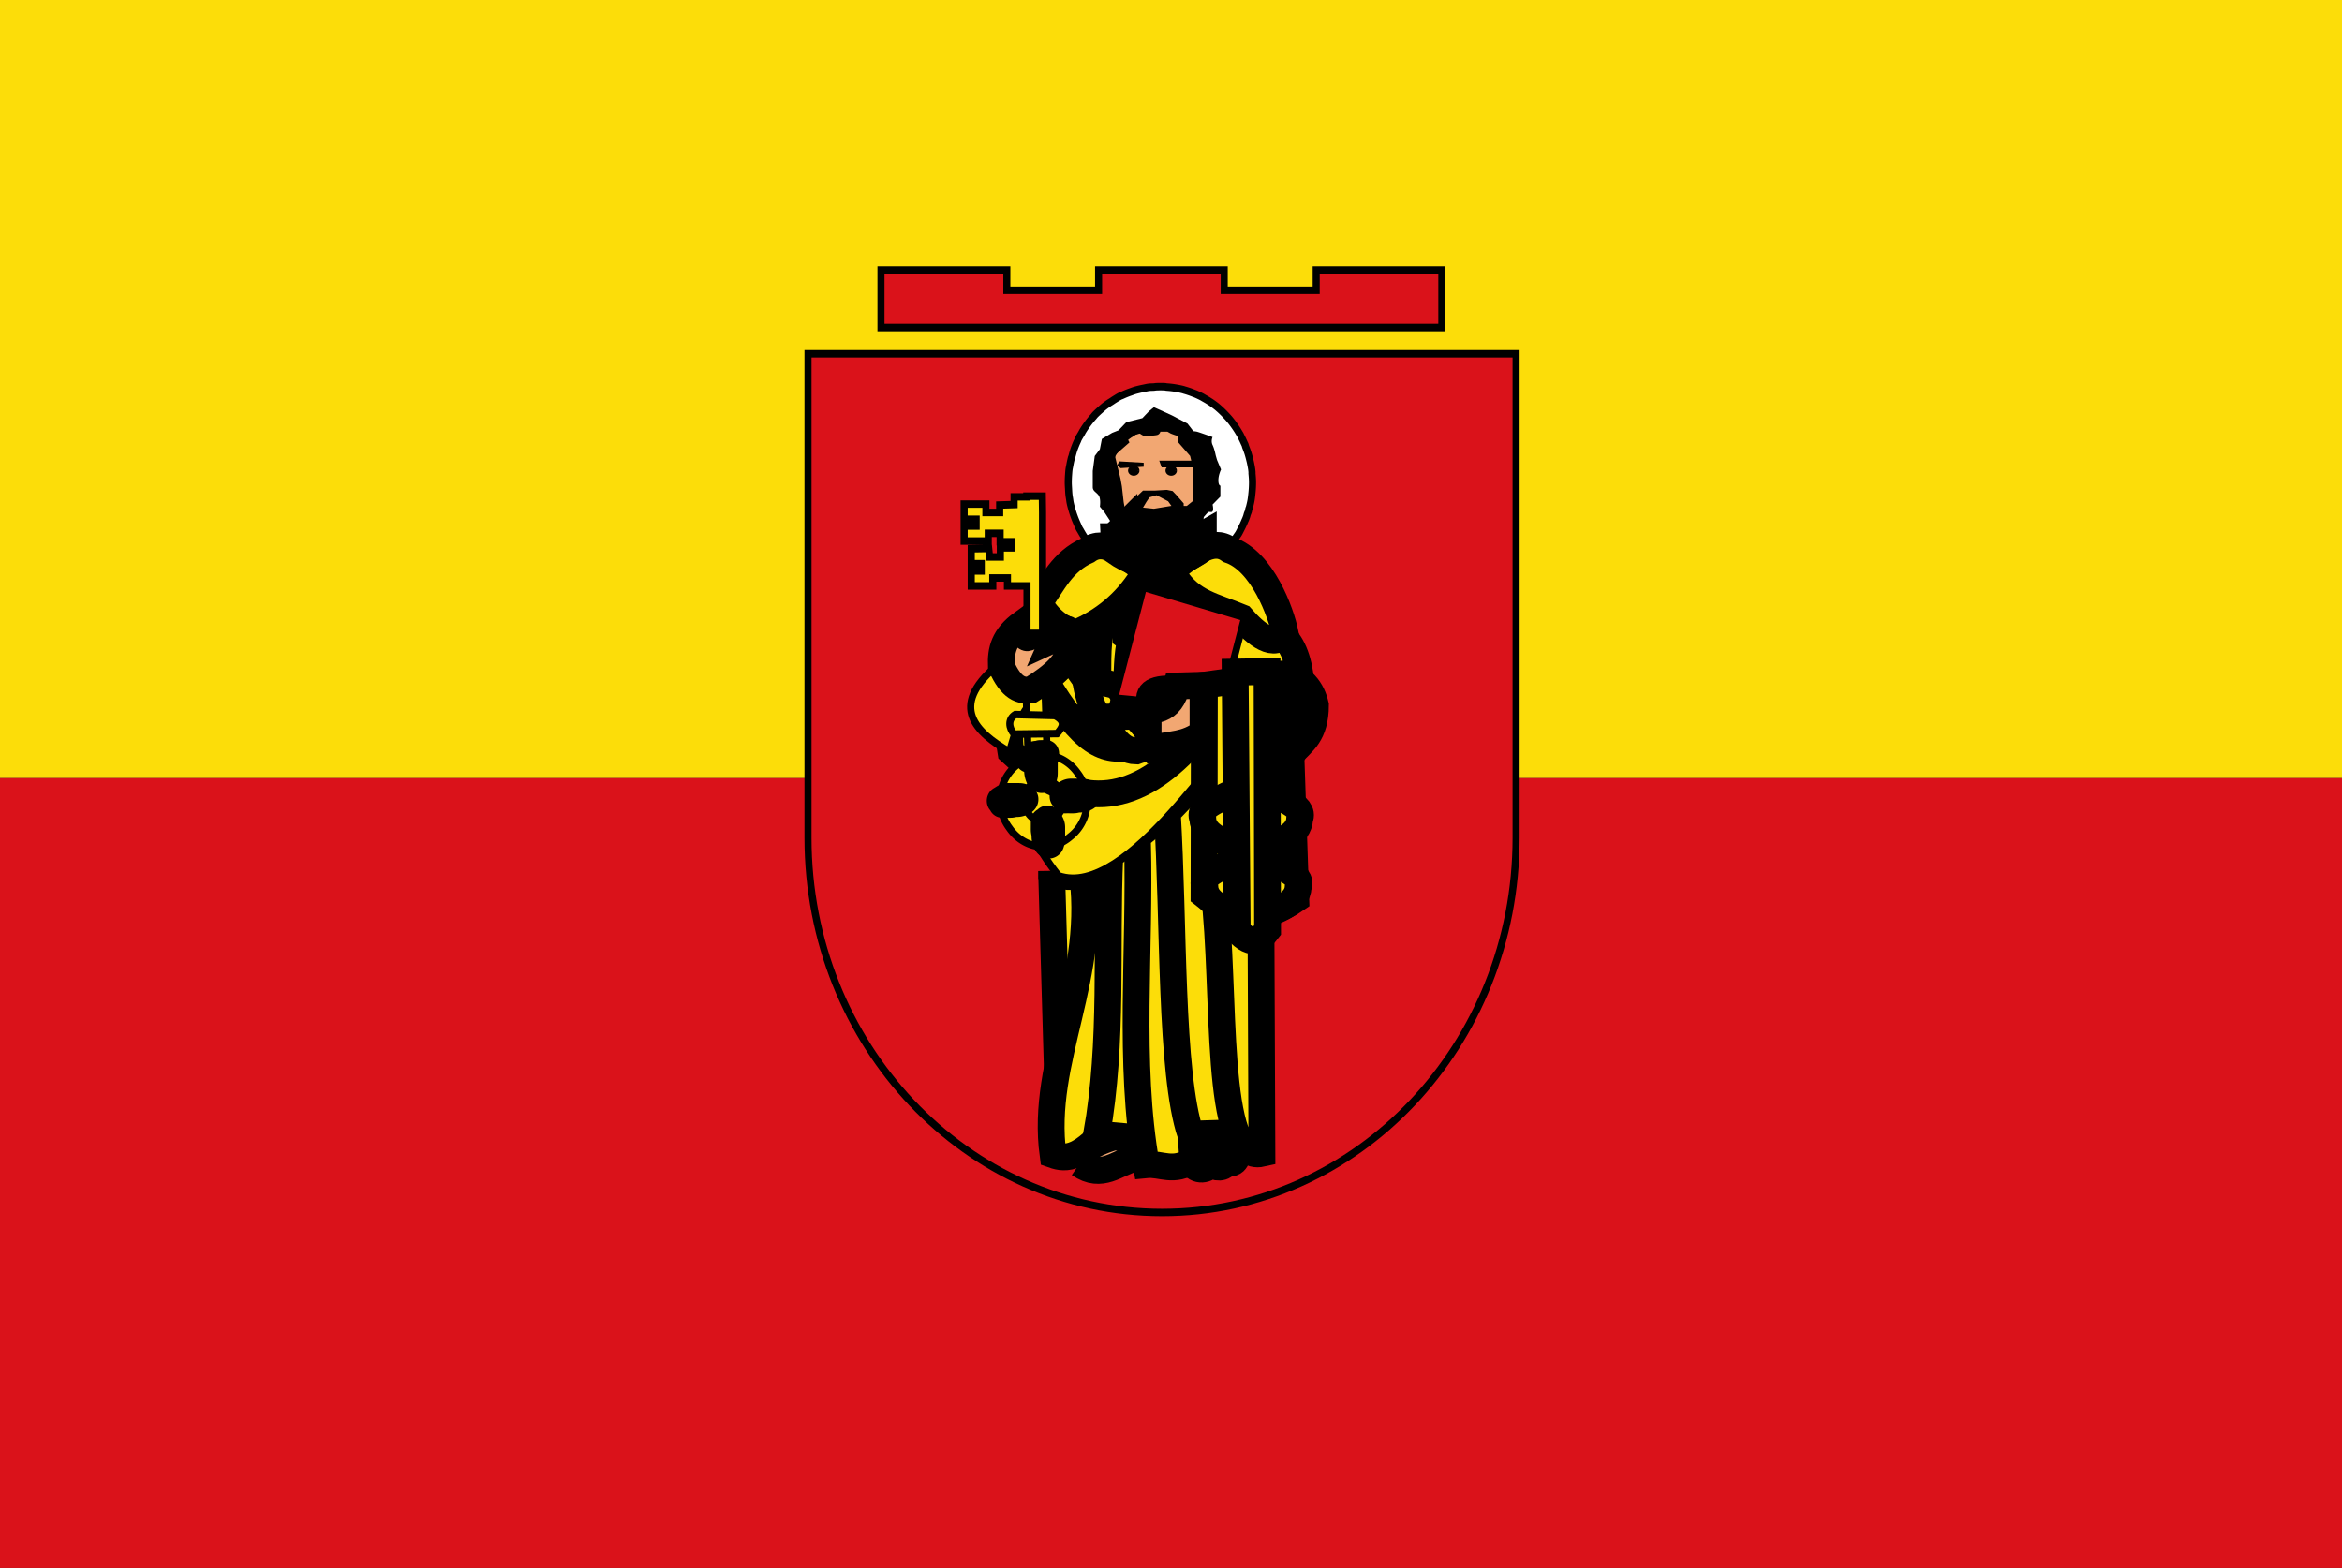 <svg xmlns="http://www.w3.org/2000/svg" width="572" height="383"><rect width="100%" height="100%" fill="#333333" stroke="none"/><path style="opacity:1;fill:#da121a;fill-opacity:1;fill-rule:evenodd;stroke:none;stroke-width:1.008;stroke-opacity:1" d="M0 190.025h572V383H0z"/><path style="opacity:1;fill:#fcdd09;fill-opacity:1;fill-rule:evenodd;stroke:none;stroke-width:1;stroke-opacity:1" d="M0 0h572v190.025H0z"/><path d="M1390.804 458.338v310.431c.054 132.619 107.577 240.098 240.196 240.098 132.618 0 240.142-107.48 240.196-240.098V458.338Z" style="fill:#da121a;stroke-width:1.201" transform="matrix(.36 0 0 .381 -303.346 -88.213)"/><path d="M1390.804 458.338v310.431c.054 132.619 107.577 240.098 240.196 240.098 132.618 0 240.142-107.48 240.196-240.098V458.338Z" style="fill:none;stroke:#000;stroke-width:4.783" transform="matrix(.36 0 0 .381 -303.346 -88.213)"/><path d="M57.232 442.609v37.284h384.767v-37.284h-86.191v13.132H292.71V442.61H206.52v13.132h-62.946V442.61z" style="fill:#da121a;stroke:#000;stroke-width:4.83;stroke-linecap:round" transform="matrix(.356 0 0 .377 194.793 -100.914)"/><g style="stroke-width:6.141"><path d="M390.223 249.202c-.634.03-1.289.194-1.921.238-1.614.108-3.216.04-4.803.237-1.705.213-3.364.637-5.044.95a85.59 85.59 0 0 0-4.563.952c-.948.231-1.945.45-2.883.713-1.478.412-2.878.937-4.323 1.426-.479.162-.965.305-1.44.475-2.066.742-4.018 1.485-6.005 2.377-.784.35-1.629.577-2.402.95-1.738.845-3.374 1.897-5.043 2.853-.915.521-1.747 1.11-2.642 1.664-1.032.642-2.121 1.217-3.123 1.901-1.042.71-2.112 1.384-3.122 2.14-1.397 1.047-2.755 2.198-4.083 3.327-.56.475-1.134.937-1.681 1.426-1.05.94-2.121 1.862-3.122 2.852-.602.595-1.097 1.29-1.682 1.902-1.866 1.961-3.612 4.048-5.283 6.18a85.86 85.86 0 0 0-4.083 5.704c-.609.928-1.108 1.897-1.682 2.853-.956 1.584-2.03 3.104-2.882 4.753-.193.378-.292.807-.48 1.189a81.728 81.728 0 0 0-3.122 7.13c-.875 2.274-1.486 4.53-2.162 6.893-.12.416-.367.77-.48 1.189-.174.643-.322 1.257-.48 1.901a82.995 82.995 0 0 0-.961 4.516c-.224 1.191-.55 2.375-.72 3.565-.245 1.733-.345 3.465-.481 5.23a83.067 83.067 0 0 0-.24 6.417c-.004 1.76.133 3.484.24 5.23.125 2.057.208 4.164.48 6.179.132.955.316 1.904.48 2.852.176 1.025.269 2.079.48 3.09.562 2.639 1.353 5.284 2.162 7.844a82.467 82.467 0 0 0 1.682 4.753 80.338 80.338 0 0 0 1.68 4.041c.397.887.775 1.742 1.202 2.615.576 1.176 1.052 2.42 1.681 3.565.359.655.825 1.256 1.2 1.901.993 1.697 2.018 3.373 3.123 4.992a85.36 85.36 0 0 0 4.804 6.417 84.036 84.036 0 0 0 3.602 4.041c.645.681 1.255 1.48 1.922 2.14.523.518 1.143.92 1.68 1.425a82.029 82.029 0 0 0 4.324 3.803c.046.038.194-.037.24 0 2.111 1.724 4.194 3.466 6.485 4.992 2.214 1.474 4.592 2.767 6.965 4.04 2.43 1.304 4.86 2.49 7.445 3.566 1.974.821 3.944 1.696 6.005 2.377 1.177.39 2.402.61 3.602.95.484.138.953.346 1.441.476 1.626.43 3.177.856 4.804 1.188.398.08.8.163 1.2.238 2.378.45 4.835.704 7.206.95 2.873.299 5.8.468 8.646.476 3.013.007 5.925-.17 8.887-.476a84.907 84.907 0 0 0 7.925-1.188c.154-.03.327.032.48 0 .077-.015.165.016.24 0 2.39-.497 4.64-1.206 6.966-1.901.568-.17 1.118-.294 1.681-.476.49-.156.955-.31 1.441-.475 2.177-.744 4.381-1.701 6.485-2.615.394-.17.81-.299 1.2-.475a83.73 83.73 0 0 0 5.285-2.615c.639-.343 1.292-.59 1.921-.95 2.204-1.26 4.402-2.83 6.485-4.279.142-.1.338-.137.48-.237 1.568-1.106 3.072-2.356 4.563-3.566 1.782-1.445 3.382-2.927 5.044-4.516.461-.44.99-.737 1.441-1.188.388-.39.82-.791 1.201-1.189 1.35-1.406 2.59-3.012 3.843-4.516 1.575-1.888 3.152-3.908 4.563-5.942.223-.32.502-.626.72-.95.386-.573.83-1.082 1.202-1.664.985-1.543 1.754-3.137 2.641-4.754a83.08 83.08 0 0 0 3.363-6.893c.14-.322.344-.626.48-.95.334-.796.651-1.57.96-2.378.299-.775.445-1.588.721-2.376.286-.819.7-1.548.961-2.377.223-.705.275-1.425.48-2.14.116-.404.371-.781.48-1.188.544-2.006 1.053-3.933 1.442-5.942.455-2.353.712-4.784.96-7.13.31-2.924.481-5.9.48-8.795 0-.237.003-.476 0-.713-.02-2.418-.25-4.746-.48-7.13-.046-.478.055-.95 0-1.427-.08-.714-.142-1.43-.24-2.139-.29-2.063-.758-4.155-1.2-6.18-.141-.654-.325-1.252-.48-1.901a83.65 83.65 0 0 0-1.682-5.942c-.632-1.958-1.389-3.803-2.162-5.705-.286-.704-.415-1.444-.72-2.14-.217-.498-.494-.932-.72-1.425a82.316 82.316 0 0 0-2.883-5.705c-.262-.47-.45-.961-.72-1.426-.37-.634-.815-1.277-1.201-1.901a83.274 83.274 0 0 0-3.363-4.992c-1.218-1.692-2.499-3.389-3.842-4.991-.398-.472-.793-.963-1.201-1.426-1.408-1.606-2.792-3.016-4.323-4.516-.4-.392-.794-.805-1.201-1.189-1.54-1.447-3.15-2.943-4.804-4.278-.485-.393-.946-.806-1.44-1.188-1.595-1.23-3.354-2.445-5.044-3.566-.632-.419-1.278-.786-1.922-1.188-1.652-1.033-3.308-1.928-5.043-2.852-.716-.382-1.434-.827-2.162-1.189a87.143 87.143 0 0 0-5.284-2.377c-.866-.36-1.761-.618-2.642-.95a84.178 84.178 0 0 0-8.166-2.615c-.242-.064-.477-.175-.72-.238-2.822-.72-5.826-1.237-8.647-1.664-2.29-.34-4.618-.556-6.965-.712-.479-.032-.96-.214-1.44-.238-2.803-.144-5.4-.13-8.167 0z" style="fill:#fff;stroke:#000;stroke-width:6.55;stroke-linecap:round;stroke-linejoin:round" transform="matrix(.265 0 0 .279 178.948 24.941)"/><g style="stroke-width:1"><path d="M269.601 413.079c-.056.002-.114.017-.17.02-.143.01-.284.004-.425.022-.15.019-.297.056-.446.084a7.47 7.47 0 0 0-.404.084c-.084.02-.172.04-.255.063-.13.037-.255.083-.382.126-.043.015-.086.027-.128.042a7.302 7.302 0 0 0-.531.21c-.07.032-.144.052-.213.085-.154.075-.298.168-.446.252-.081.046-.155.098-.234.148-.091.056-.187.107-.276.168-.092.063-.187.122-.276.19a7.64 7.64 0 0 0-.362.294c-.05.042-.1.082-.148.126-.093.083-.188.164-.277.252-.053.053-.097.114-.148.168a7.527 7.527 0 0 0-.83 1.052c-.053.082-.097.168-.148.252-.085.14-.18.275-.255.42-.017.034-.026.072-.043.106a7.244 7.244 0 0 0-.276.631c-.077.201-.131.4-.191.61-.01.037-.033.068-.043.105l-.042.168a7.43 7.43 0 0 0-.085.4c-.02.105-.049.21-.064.315-.022.154-.03.307-.043.463-.015.19-.02.38-.02.568-.001.156.011.308.02.463.012.182.019.368.043.546.012.085.028.169.043.253.015.09.023.184.042.273.05.234.12.468.191.694a7.247 7.247 0 0 0 .298.778c.035.079.068.155.106.232.051.104.093.214.149.315.032.058.073.111.106.169a7.475 7.475 0 0 0 .701 1.009c.102.123.21.24.32.358.056.06.11.13.17.189.046.046.1.081.148.126.126.119.248.227.382.337.004.003.018-.003.022 0 .186.152.37.306.573.441.196.13.407.245.617.358.215.115.43.22.659.315.174.073.349.15.53.21.105.035.213.055.32.085.042.012.084.03.127.042.144.038.281.075.425.105l.106.02c.21.04.428.063.638.085.254.026.513.041.765.042.267 0 .524-.015.786-.042.237-.024.47-.059.702-.105.013-.003.028.003.042 0h.021c.212-.044.41-.107.616-.168.05-.015.1-.026.15-.042l.127-.042c.192-.066.387-.15.574-.232.034-.015.071-.026.106-.042.16-.072.312-.148.467-.231.057-.03.115-.052.17-.084.195-.112.39-.25.574-.379.013-.009.03-.012.043-.02.138-.099.271-.21.403-.316.158-.128.3-.26.447-.4.04-.039.087-.065.127-.105.034-.034.073-.07.106-.105.12-.125.23-.267.34-.4.14-.167.28-.346.404-.526.02-.028.045-.055.064-.084.034-.05.073-.095.106-.147.087-.137.156-.278.234-.42.108-.198.207-.401.298-.61.012-.029.03-.056.042-.085.03-.07.058-.139.085-.21.027-.069.04-.14.064-.21.025-.073.062-.137.085-.21.02-.063.024-.127.043-.19.01-.036.032-.07.042-.105.048-.178.093-.348.128-.526.04-.208.063-.423.085-.63.027-.26.042-.523.042-.779v-.063c-.002-.214-.022-.42-.042-.631-.004-.042.005-.084 0-.126-.007-.063-.013-.127-.022-.19-.025-.182-.067-.367-.106-.546-.012-.058-.028-.111-.042-.168a7.366 7.366 0 0 0-.149-.526c-.056-.173-.123-.337-.191-.505-.026-.062-.037-.128-.064-.19-.02-.044-.044-.082-.064-.125a7.292 7.292 0 0 0-.255-.505c-.023-.042-.04-.085-.064-.126-.032-.057-.072-.113-.106-.169a7.381 7.381 0 0 0-.297-.441c-.108-.15-.222-.3-.34-.442-.036-.042-.07-.085-.107-.126a7.09 7.09 0 0 0-.382-.4c-.036-.034-.07-.071-.106-.105a7.647 7.647 0 0 0-.426-.379c-.043-.034-.083-.07-.127-.105a7.754 7.754 0 0 0-.446-.315c-.056-.037-.113-.07-.17-.105a7.293 7.293 0 0 0-.447-.253c-.063-.034-.126-.073-.19-.105a7.72 7.72 0 0 0-.468-.21c-.077-.032-.156-.055-.234-.084a7.447 7.447 0 0 0-.723-.232c-.021-.005-.042-.015-.064-.02a7.96 7.96 0 0 0-1.38-.211c-.043-.003-.086-.019-.128-.021a7.226 7.226 0 0 0-.723 0z" style="fill:#f2a772;stroke:#000;stroke-width:1.067;stroke-linecap:round;stroke-linejoin:round" transform="matrix(1.629 0 0 1.711 -157.138 -602.786)"/><path d="m269.467 410.433-.767.6-.967.967-2.4.567-1.166 1.166-.967.367-1.533.867-.3 1.466-.767.967-.3 2.133v2.3c0 .58.48.684.867 1.167.386.483.2 1.633.2 1.633l.666.767.867 1.267 1.933.466h1.467l1.533.967 1.367.3s1.72-.477 2.3-.767c.58-.29.48-.4.867-.4.386 0 1.264-.006 2.133-.2.869-.193 1.837-.184 1.933-.666.097-.483.053.26.467-.2.869-.966.684-.767 1.167-.767.482 0 .2-1.067.2-1.067l1.166-1.133v-1.567s-.3.005-.3-.766c0-.773.4-1.534.4-1.534l-.6-1.366-.2-.667s-.177-.887-.466-1.467c-.29-.579 0-1.133 0-1.133s-1.947-.67-2.334-.767a2.82 2.82 0 0 0-.466-.066c-.037-.002-.063-.031-.1-.034l-.867-1.066-1.533-.767-.8-.4-2-.867zm.966 3.5h1.067l.5.267s.578.224 1.133.367v.9l1.067 1.166.7.767.167.667h-4.8l.366.966h4.634l.1 2.334-.1 2.5-.867.666h-.467v-.366L272.867 423l-.6-.6-.867-.167-1.733.1h-1.834l-1.066.967-.234 1.333h-.033l-1.367.4-.2-1.066-.266-2.234-.2-1.066-.5-1.934-.367-1.433 2.2-1.833-.233-.434.933-.633.867-.2s.68.496 1.066.4c.387-.097 1.147-.104 1.534-.2a.653.653 0 0 0 .466-.467zm-6.466 4.8.5.4 3.466-.2v-.566l-3.666-.2zm5.9 4.267 1.733.867.5.666h-.1l-2.533.4-1.634-.166.5-.8.467-.667Z" style="fill-rule:evenodd" transform="matrix(1.629 0 0 1.711 -157.138 -602.786)"/><path d="M287.443 114.949a1.392 1.253 0 0 1-1.389 1.253 1.392 1.253 0 0 1-1.395-1.247 1.392 1.253 0 0 1 1.382-1.26 1.392 1.253 0 0 1 1.402 1.242l-1.392.012zM278.297 114.949a1.392 1.253 0 0 1-1.389 1.253 1.392 1.253 0 0 1-1.395-1.247 1.392 1.253 0 0 1 1.382-1.26 1.392 1.253 0 0 1 1.402 1.242l-1.392.012z"/></g><g style="stroke:#000"><g style="fill:#fcdd09;fill-rule:evenodd;stroke-width:6.55"><path d="m284.44 139.071 5.28.265 2.515 6.736c-7.938 1.032-9.908-1.697-7.796-7zM276.854 155.314c-1.698 2.311-1.37 7.522-1.833 12.664-3.018 6.044-5.047.424-7.12-.881l-.384-17.412 4.623-5.804 6.59.835c-4.8 7.004.517 8.261-1.876 10.598z"/><path d="M281.673 145.808c-1.109 1.736-1.96 5.65-2.263 9.511-1.97 4.54-3.049 1.112-4.4.132l-.252-13.077 3.017-4.36 5.533.925c-.333 2.401-.073 5.114-1.635 6.87z"/></g><g style="fill:#f2a772;fill-rule:evenodd;stroke-width:6.55"><path d="M263.185 284.185c.454-2.227 2.2-4.41 8.705-6.433l6.787.155c-.014 1.68 1.688 3.36-1.55 5.038-4.365 1.079-8.073 5.15-13.5 1.395l.074.31M291.656 278.336c-2.151 2.862-.66 3.893-.633 5.66 1.194 2.362 4.036 1.738 4.778.23.633 1.173 3.584 1.232 3.584-.383 2.753 1.059 2.618-1.704 3.443-2.753.453-1.662-.785-2.403-1.335-3.519-3.096-.178-6.192-.795-9.837.765z"/></g><g style="fill:#fcdd09;fill-rule:evenodd;stroke-width:6.55"><path d="m256.831 212.766 1.423 48.944 8.89-28.208-.71-22.978c-2.035 3.199-4.742 4.982-9.603 2.242z"/><path d="m264.122 211.832 8.713-3.736-.89 65.57c-7.88 9.645-11.546 9.551-14.758 8.406-3.165-23.301 11.243-43.63 6.935-70.24z"/><path d="m271.056 209.03 7.824-5.791 1.6 74.91-12.624-1.12c4.036-22.667 2.187-45.333 3.2-68z"/><path d="m277.813 204.36 7.469-6.165 6.045 85.185c-4.865 3.188-7.586.747-11.38 1.121-4.424-24.815-1.43-52.553-2.134-78.834z"/><path d="m294.707 188.47-9.613 9.982c1.648 27.093.681 63.513 5.697 78.587l11.926-.363z"/><path d="m296.51 217.8 11.442 2.906.251 61.028c-11.97 2.72-8.688-39.964-11.693-63.934z"/></g><path d="M283.575 578.834c-46.121 23.225 10.943 91.641 16.76 98.547 63.637 21.517 155.457-126.26 166.927-122.681z" style="fill:#fcdd09;fill-rule:evenodd;stroke-width:6.55" transform="matrix(.265 0 0 .279 178.948 24.941)"/><g style="fill:#fcdd09;fill-rule:evenodd;stroke-width:6.55"><path d="m262.058 152.81.378 12.944c2.126 5.7 3.848 2.472 5.658 1.19.194-5.336-.417-11.095 1.634-15.456zM312.227 164.17c2.497 6.56 3.03 13.12 3.52 19.681 2.24-2.602 5.535-4.31 5.533-11.624-.853-3.617-2.876-6.85-9.053-8.718z"/><path d="M304.125 151.137c-9.733 3.705-5.168 8.962-5.426 15.027 1.895 1.985 11.962.283 19.017.527-1.105-12.254-7.206-14.198-13.59-15.554z"/></g><g style="fill:#fcdd09;fill-rule:evenodd;stroke-width:6.55"><path d="M253.76 147.261c3.342-4.69 5.662-10.095 11.819-12.813 2.303-1.656 4.315-1.172 6.287-.396 4.144 2.543 8.74 5.14 7.041 7-4.052 6.315-9.485 10.815-16.22 13.607-3.428-1.04-6.503-3.194-8.927-7.398zM313.847 154.526c-.938-4.689-5.48-17.492-13.58-20.21-2.302-1.656-4.314-1.172-6.286-.396-4.144 2.543-8.74 5.14-7.041 7 4.052 6.315 9.485 7.116 16.22 9.908 3.553 4.112 8.262 7.902 10.687 3.698zM274.8 128.198l.125 3.103c5.253 4.457 10.506 4.01 15.76-.591v-2.955c-4.025 2.794-8.85 3.92-15.886.443z"/><path d="m272.095 131.099.173 3.534c7.208 5.078 14.416 4.57 21.624-.673v-3.366c-5.523 3.183-12.144 4.465-21.797.505z"/><path d="m282.553 133.92-2.137.528-.503 2.378.503 1.717h2.766l1.132.264 1.131-1.85c.44-2.652-2.514-3.044-3.52-2.905"/></g><g style="fill:#fcdd09;fill-rule:evenodd;stroke-width:6.55"><path d="M256.831 166.624c-8.248 4.372-11.19 10.138-9.958 17 16.244 15.151 30.041 12.316 42.498-.374-11.963-2.706-25.879-.457-32.54-16.626z"/><path d="m261.454 160.833 15.293 21.483c-6.842 1.68-12.318-.6-21.516-16.253z"/><path d="m277.102 168.492-2.134 7.099c-6.874 3.387-8.678-3.066-9.957-9.901z"/><path d="M277.102 174.843c-.889.187-8.357.374-8.357.374 2.418 3.477 4.446 8.14 8.713 8.22 1.936-.747 4.868-.867 4.623-2.99z"/></g><path transform="matrix(.255 .076 -.07 .269 178.948 24.941)" d="M477.317 305.73h96.934v109.148h-96.934z" style="fill:#da121a;stroke-width:6.55;stroke-linecap:round;stroke-linejoin:round"/><g style="fill:#fcdd09;fill-rule:evenodd;stroke-width:6.55"><path d="m294.15 167.353-.084 51.253c7.032 5.7 15.153 6.126 22.407 1.074l-1.865-55.216z"/><path d="M302.418 192.704c-3.388 2.324-10.073 3.996-8.673 7.263.221 4.11 4.839 5.526 8.93 7.264zm6.348 0-.247 14.527c4.09-1.738 8.7-3.154 8.92-7.264 1.4-3.267-5.284-4.94-8.673-7.263zm-5.844 16.645c-3.388 2.324-10.073 3.996-8.673 7.264.221 4.11 4.83 5.525 8.92 7.263zm5.464 0-.247 14.527c4.09-1.738 8.708-3.154 8.93-7.263 1.4-3.268-5.295-4.94-8.683-7.264Z"/><path d="m301.665 164.17.503 63.14c4.006 4.33 5.7 2.065 7.418-.131l-.125-63.142z"/></g><g style="fill:#fcdd09;stroke-width:6.55"><path d="M242.233 494.42c-42.536 34.907-18.428 57.02 12.799 74.424 6.029-18.523 9.704-37.352 27.02-48.351-13.273.298-26.546-12.778-39.82-26.072z" style="fill-rule:evenodd" transform="matrix(.265 0 0 .279 178.948 24.941)"/><path d="m287.133 493.8-17.5.333L272.4 574.2a39.043 39.043 0 0 0-9.467 5.433c-.044.035-.089.066-.133.1-7.166 5.062-12.645 12.497-15.067 21.534-3.296 12.3-.171 24.846 7.3 34.266.047.065.086.136.134.2.02.025.047.042.066.067 7.158 9.767 18.546 16.1 31.367 16.1 9.18 0 17.616-3.241 24.3-8.667 6.909-5.049 12.172-12.32 14.533-21.133 3.299-12.31.217-24.877-7.266-34.3-.064-.08-.135-.153-.2-.233-6.55-8.95-16.636-15.005-28.134-15.967zm-.533 99.667c5.807 0 10.96 2.873 14.2 7.3.03.036.038.063.067.1 3.387 4.265 4.793 9.96 3.3 15.533a17.358 17.358 0 0 1-6.567 9.567c-3.026 2.456-6.844 3.933-11 3.933-5.804 0-10.96-2.879-14.2-7.3-.009-.011-.024-.022-.033-.033-.022-.03-.046-.07-.067-.1-3.382-4.265-4.792-9.932-3.3-15.5 1.096-4.091 3.59-7.442 6.833-9.734.02-.016.014-.05.034-.066a17.446 17.446 0 0 1 10.733-3.7z" style="stroke-linecap:round;stroke-linejoin:round" transform="matrix(.265 0 0 .279 178.948 24.941)"/><path d="m259.408 553.324 39.526-.456c4.913-5.27 8.63-10.54-1.977-15.81l-36.447-.877c-7.201 4.095-6.035 11.928-1.102 17.143z" style="fill-rule:evenodd" transform="matrix(.265 0 0 .279 178.948 24.941)"/><g style="stroke-linecap:round;stroke-linejoin:round"><path d="M252.808 184.288c.366.013.732.013 1.098.011.3.01.606-.015.889-.127.19-.087.403-.084.594-.162l-1.507 1.22a4.68 4.68 0 0 0-.592.16 3.27 3.27 0 0 1-.902.068 30.699 30.699 0 0 0-1.127.011zM261.407 194.545c.254.006.508.006.761.005l.73-.002c.211-.009.426.02.634-.019.209-.02.404-.085.608-.126a4.23 4.23 0 0 1 .657-.05c.202.02.388-.022.583-.06.483-.242.42-.21-1.208.636-.02.01.04-.02.056-.035.052-.044.062-.088.068-.15-.02-.133-.11-.178-.24-.207-.18-.053-.342-.138-.525-.181-.212-.039-.429-.038-.644-.04h-.672l-.636.001h-1.266a.726.726 0 0 0-.279.04c-.048.02-.09.052-.137.074l1.275-.675c-.089.049-.16.134-.142.233l-1.373.695a.404.404 0 0 1 .062-.398c.682-.368 1.118-.827 1.85-.816h1.901c.224 0 .448-.001.672.003.226.006.456.008.674.068.179.056.348.137.53.185.178.072.29.18.34.358.073.673-.926.96-1.548 1.082-.196.036-.394.036-.594.037-.214.01-.43.024-.638.074-.204.05-.409.092-.62.113-.214.01-.428.003-.643.004l-.723-.002c-.26 0-.519 0-.778.006zM246.057 195.629c.254.006.507.006.761.006l.73-.003c.211-.009.426.02.633-.019.21-.02.405-.085.61-.126a4.23 4.23 0 0 1 .656-.05c.202.02.388-.022.583-.059.483-.243.42-.211-1.208.635-.02.01.04-.02.056-.035.052-.044.062-.088.068-.149-.021-.134-.11-.18-.24-.208-.18-.052-.342-.138-.525-.181-.212-.039-.429-.038-.644-.04h-.673l-.635.001h-1.266a.726.726 0 0 0-.279.04c-.049.02-.09.052-.137.074l1.274-.675c-.088.049-.159.134-.141.233l-1.374.695a.404.404 0 0 1 .063-.398c.682-.368 1.118-.827 1.85-.816h1.901c.224 0 .448-.001.672.003.226.006.455.008.674.068.179.057.348.137.53.185.178.072.29.18.34.358.072.673-.926.96-1.548 1.082-.197.036-.394.036-.594.037-.214.01-.43.024-.638.074-.204.05-.409.092-.62.113-.214.01-.428.003-.643.004l-.723-.002c-.26 0-.52 0-.779.006z"/><path d="M254.04 185.936c-.006.266-.005.533-.005.8l.003.766c.008.222-.02.447.018.665.02.22.081.425.12.64.036.227.043.459.048.69-.019.212.02.407.056.612.23.508.2.44-.605-1.268-.01-.021.02.041.033.058.042.054.084.065.142.071.128-.021.17-.115.198-.252.05-.189.132-.36.173-.551.036-.223.036-.45.038-.676l-.001-.707V184.786a.836.836 0 0 0-.04-.293c-.017-.051-.048-.095-.069-.144l.643 1.34c-.047-.094-.128-.168-.222-.15l-.662-1.443c.135-.053.26-.03.379.066.35.716.788 1.175.776 1.944V187.435l.001.668c0 .235 0 .47-.003.706-.005.237-.007.478-.065.708-.054.188-.13.365-.176.557-.068.187-.172.305-.34.357-.642.076-.914-.973-1.03-1.626-.035-.207-.035-.414-.036-.624a3.842 3.842 0 0 0-.07-.67 5.084 5.084 0 0 1-.108-.651c-.009-.226-.003-.451-.004-.676l.002-.76c.001-.273.001-.545-.005-.818zM255.847 201.927c-.007.266-.006.533-.006.8l.003.766c.008.222-.02.447.018.666.02.22.08.424.12.639.036.227.043.459.048.69-.02.212.02.407.055.612.232.508.202.44-.604-1.268-.01-.021.02.041.033.058.042.054.084.065.142.071.128-.021.17-.115.198-.252.05-.188.131-.36.173-.551.036-.223.036-.45.038-.676l-.001-.707v-.668l-.001-.665v-.665a.836.836 0 0 0-.038-.293c-.019-.051-.049-.095-.07-.144l.643 1.34c-.047-.094-.128-.168-.223-.15l-.66-1.442c.134-.054.259-.03.378.065.35.716.787 1.175.776 1.944v1.33l.001.667c0 .235 0 .47-.003.706-.006.237-.008.478-.065.708-.054.188-.13.365-.176.557-.069.187-.172.305-.34.357-.642.076-.914-.973-1.031-1.626-.034-.207-.034-.414-.035-.624a3.845 3.845 0 0 0-.07-.67 5.084 5.084 0 0 1-.108-.651c-.009-.226-.003-.45-.004-.676l.002-.76c0-.273 0-.545-.005-.818z"/></g></g><g style="fill:#f2a772;fill-rule:evenodd;stroke-width:6.55"><path d="M249.718 152.24c-4.554 3.289-5.31 6.64-5.156 10.46 2.43 5.479 4.86 6.16 7.29 5.792 6.04-3.738 8.965-6.747 9.602-10.462 1.155-5.82-2.647-5.356-4.243-1.71 2.53-1.134 1.17-4.688-1.655-5.29-3.836 3.127-4.979 8.282-5.838 1.21zM289.55 168.492c-7.559-.792-9.172.621-8.714 2.802-1.28 2.868-.249 4.348 1.778 5.23l8.891-5.79z"/><path d="M293.817 167.371v11.582c-4.29 3.235-7.869 2.725-11.736 3.736-.79-1.791-2.077-3.757 1.245-4.11l-3.379-.373-3.2-4.857c5.205.525 9.166.49 10.668-5.791z"/></g><path d="M271.038 344.98v.615H259.37v6.755l-13.306.41v6.55h-12.691v-7.37h-20.061v13.306h11.054v5.936h-11.054v13.101h22.214v-6.755h10.947v7.37h10.03v5.322h-9.825v7.983h-9.921l-.808-7.434-16.087.27v13.1h9.212v6.346h-9.212v13.1h19.856v-6.96h13.51v6.96h18.014v41.555h14.33V359.31l-.205-14.33z" style="fill:#fcdd09;stroke-width:6.55;stroke-linecap:round" transform="matrix(.265 0 0 .279 178.948 24.941)"/></g></g></svg>